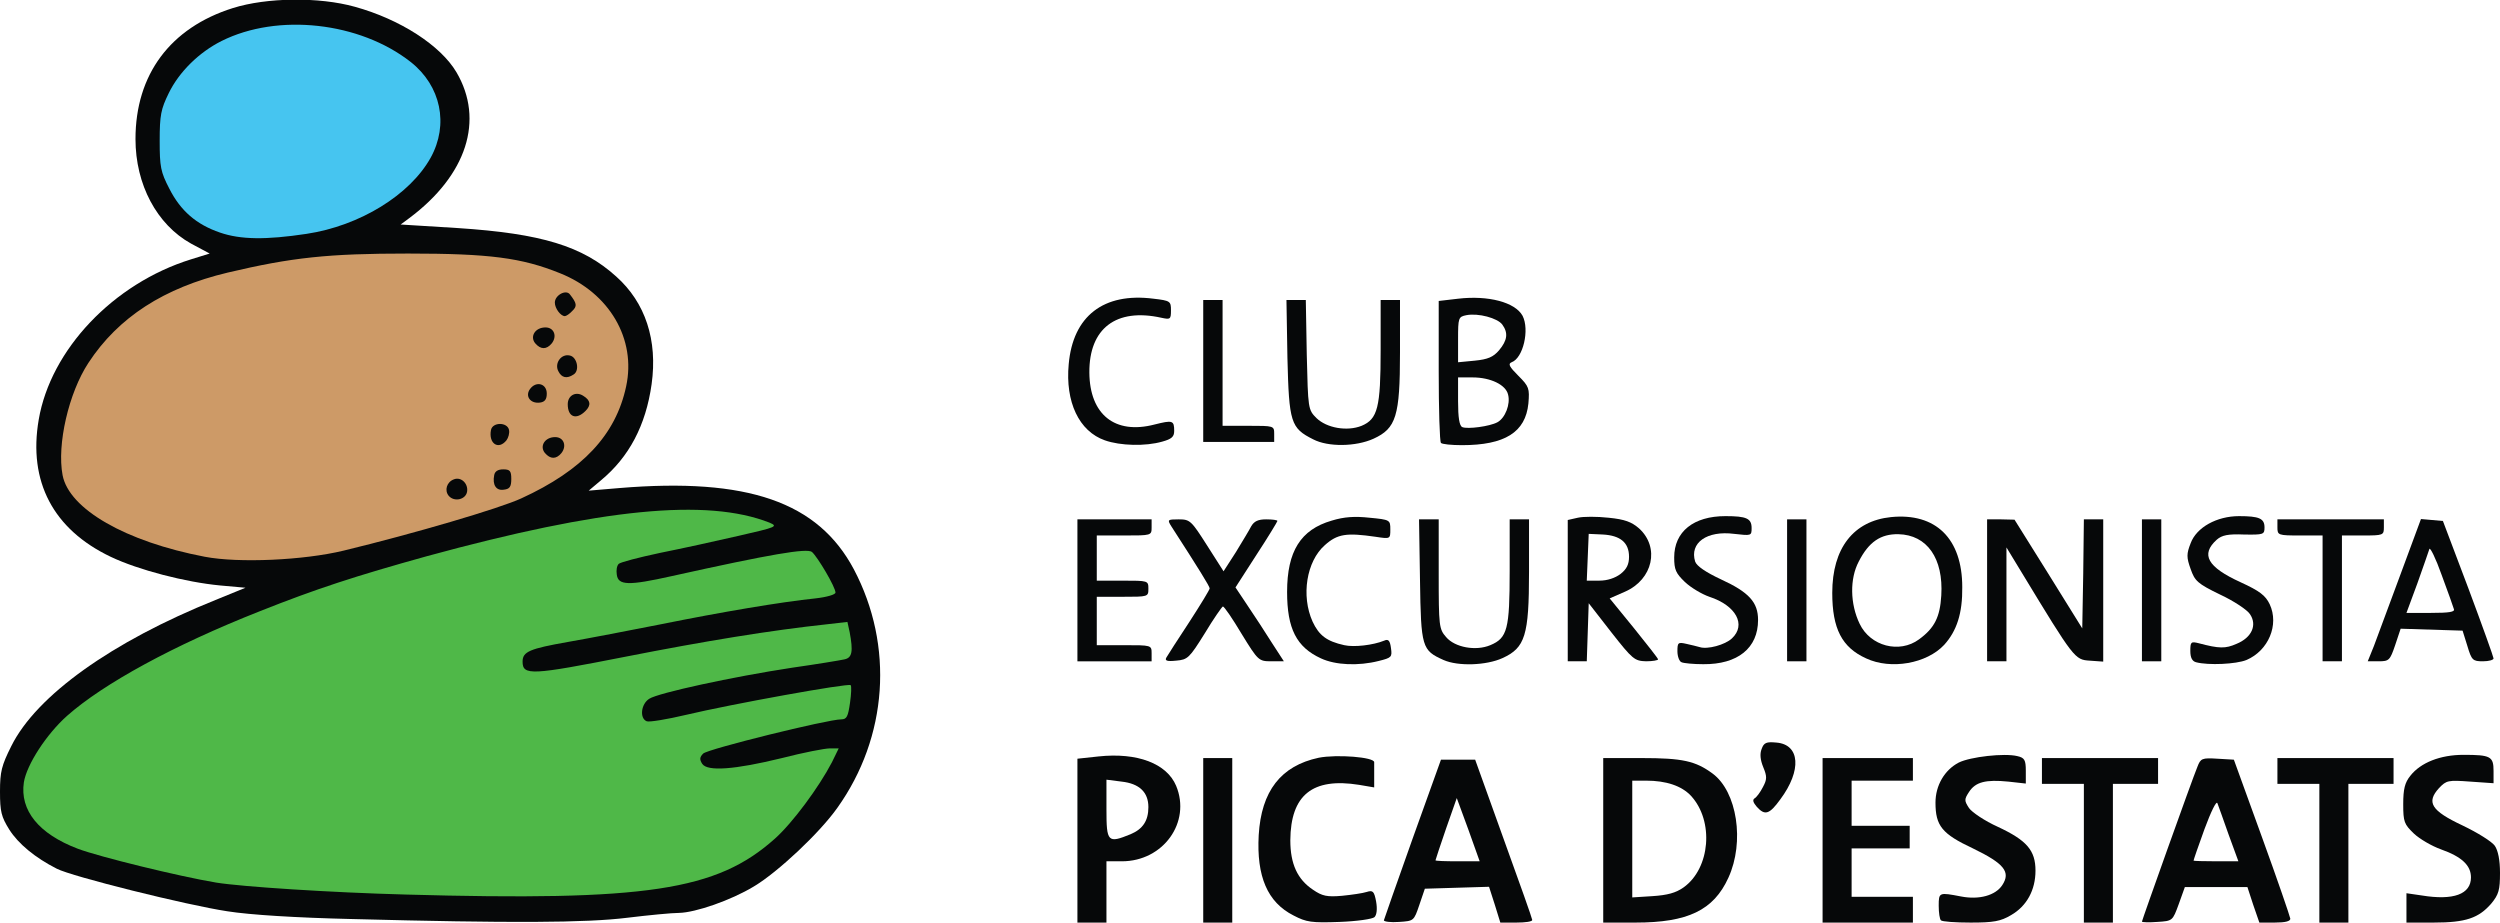 <svg version="1.0" xmlns="http://www.w3.org/2000/svg" width="775" height="286" viewBox="0 0 7750 2860"><g id="layer101" fill="#060809" stroke="none"><path d="M1090 2849c-172-4-316-13-385-24-126-19-483-108-529-132-67-34-119-77-147-121-25-40-29-56-29-118s5-81 35-141c78-157 312-324 633-453l93-38-78-7c-107-10-254-48-340-89-178-85-256-233-223-425 37-217 231-422 472-497l58-18-58-31c-106-59-172-183-172-324 0-2e2 108-345 302-406 105-33 267-35 378-4 141 39 266 120 315 203 87 148 32 319-146 452l-27 20 177 11c260 17 387 56 491 150 91 81 129 198 110 334-18 128-70 226-157 298l-38 32 95-8c398-33 616 43 727 252 125 237 105 520-51 739-55 78-185 2e2-259 244-71 43-181 81-232 82-22 0-94 7-160 15-128 16-362 17-855 4z"/><path d="M3340 2606v-254l65-7c121-13 212 22 241 91 47 113-40 234-168 234h-48v95 95h-45-45v-254zm165-20c38-16 55-42 55-84 0-46-28-73-83-79l-47-6v92c0 102 4 106 75 77z"/><path d="M3730 2605v-255h45 45v255 255h-45-45v-255z"/><path d="M4010 2838c-81-41-115-121-108-249 8-137 69-215 186-240 56-11 173-2 172 14 0 4 0 23 0 43v35l-47-8c-144-23-212 31-213 172 0 73 22 121 70 153 29 20 44 23 90 19 30-3 65-8 77-12 19-6 23-2 29 30 4 23 2 41-5 48-6 6-54 13-109 15-86 3-102 1-142-20z"/><path d="M4290 2853c1-4 41-118 89-253l88-245h53 53l88 245c49 135 89 248 89 252 0 5-22 8-49 8h-50l-17-55-18-56-1e2 3-99 3-17 50c-17 50-17 50-63 53-26 2-47-1-47-5zm262-281-36-98-33 94c-18 53-33 97-33 99s31 3 69 3h68l-35-98z"/><path d="M4970 2605v-255h119c127 0 167 9 220 48 76 56 1e2 212 49 323-46 101-126 139-288 139h-1e2v-255zm249 146c83-59 95-206 23-284-29-31-77-47-139-47h-43v181 181l63-4c46-3 72-10 96-27z"/><path d="M5650 2605v-255h140 140v35 35h-95-95v70 70h90 90v35 35h-90-90v75 75h95 95v40 40h-140-140v-255z"/><path d="M6017 2853c-4-3-7-24-7-45 0-42 1-42 69-29 56 11 107-3 128-35 27-41 6-67-91-114-96-45-116-70-116-142 0-53 28-101 72-124 36-18 142-30 182-20 22 5 26 12 26 45v40l-54-6c-70-7-102 1-122 32-15 23-15 27 0 50 9 13 49 40 89 58 90 42 117 73 117 136 0 60-27 110-76 138-32 19-54 23-125 23-47 0-89-3-92-7z"/><path d="M6460 2645v-215h-65-65v-40-40h180 180v40 40h-70-70v215 215h-45-45v-215z"/><path d="M6640 2857c0-4 155-439 172-480 10-26 14-28 62-25l51 3 87 240c48 132 87 246 88 253 0 8-16 12-48 12h-48l-19-55-18-55h-97-97l-19 53c-19 52-19 52-67 55-26 2-47 1-47-1zm269-269c-16-46-32-90-35-98-3-9-20 26-40 80-19 52-34 96-34 98 0 1 31 2 70 2h69l-30-82z"/><path d="M7190 2645v-215h-65-65v-40-40h180 180v40 40h-70-70v215 215h-45-45v-215z"/><path d="M7460 2814v-45l48 7c98 16 152-4 152-56 0-37-28-64-93-87-28-10-66-32-84-49-30-29-33-36-33-91 0-47 5-67 22-88 32-41 93-65 165-65 84 0 93 5 93 50v38l-72-5c-69-5-74-4-97 20-40 44-25 70 73 116 46 22 91 50 1e2 63 10 15 16 44 16 84 0 53-4 67-27 95-39 45-79 59-178 59h-85v-46z"/><path d="M5446 2501c-11-13-14-21-7-26 6-3 18-19 26-35 13-24 13-33 1-62-9-22-11-41-5-56 7-20 15-23 46-20 73 6 79 86 12 176-34 47-48 51-73 23z"/><path d="M4095 2041c-76-35-105-92-105-206 0-126 42-193 138-221 39-12 72-14 118-9 63 6 64 7 64 36 0 30 0 30-46 23-90-13-118-9-157 26-57 50-74 157-38 237 20 43 44 61 98 73 30 7 90 0 124-14 13-6 18 0 21 23 4 28 2 30-38 40-63 16-134 13-179-8z"/><path d="M4475 2046c-67-30-70-39-73-247l-3-189h30 31v169c0 162 1 171 23 196 27 32 92 44 137 25 53-22 60-50 60-230v-160h30 30v163c0 197-12 235-82 267-50 23-138 26-183 6z"/><path d="M5213 2053c-7-2-13-18-13-34 0-27 2-29 28-23 15 3 33 8 41 10 24 8 79-7 1e2-27 45-42 13-102-70-129-23-8-57-28-76-46-28-27-33-38-33-76 0-80 60-128 159-128 65 0 81 7 81 37 0 24-1 24-54 18-85-11-139 28-121 86 5 14 33 33 80 55 87 40 115 71 115 126 0 87-63 138-170 137-30 0-61-3-67-6z"/><path d="M5785 2041c-75-34-105-92-105-203 0-139 66-223 182-235 139-14 221 67 221 217 1 81-17 136-56 179-54 58-165 78-242 42zm164-59c48-35 65-69 69-136 7-115-44-188-133-190-55-1-92 24-123 85-28 53-27 131 3 193 33 69 123 93 184 48z"/><path d="M6808 2053c-12-3-18-14-18-35 0-28 2-30 26-24 64 17 83 17 117 2 47-19 65-58 42-92-8-13-50-41-93-61-70-34-78-42-91-79-13-36-13-47 0-80 18-49 81-84 150-84 62 0 79 7 79 35 0 22-3 23-64 22-49-2-68 2-84 16-51 46-29 85 74 132 59 27 77 41 90 68 30 64-4 144-72 173-32 13-118 17-156 7z"/><path d="M3340 1830v-220h115 115v25c0 25-1 25-85 25h-85v70 70h80c79 0 80 0 80 25s-1 25-80 25h-80v75 75h85c84 0 85 0 85 25v25h-115-115v-220z"/><path d="M3616 2038c4-7 36-57 71-110 35-54 63-1e2 63-104 0-6-34-61-118-191-14-22-13-23 22-23s39 4 88 81l51 80 38-59c20-33 42-69 48-81 9-15 21-21 46-21 19 0 35 2 35 5 0 2-29 50-65 105l-65 101 38 57c21 31 55 83 75 115l37 57h-39c-39 0-41-2-92-85-28-47-54-85-58-85-3 1-29 38-56 83-48 77-53 82-89 85-29 3-36 0-30-10z"/><path d="M4860 1831v-219l31-7c17-4 60-4 96 0 50 5 71 13 94 33 65 59 43 158-43 196l-48 21 75 92c41 51 75 94 75 97s-17 6-37 6c-36-1-42-6-108-90l-70-90-3 90-3 90h-29-30v-219zm164-52c19-15 26-30 26-53 0-44-27-66-81-69l-44-2-3 73-3 72h39c25 0 49-8 66-21z"/><path d="M5540 1830v-220h30 30v220 220h-30-30v-220z"/><path d="M6160 1830v-220h43l42 1 105 168 105 169 3-169 2-169h30 30v221 220l-42-3c-46-3-48-5-210-272l-48-79v176 177h-30-30v-220z"/><path d="M6640 1830v-220h30 30v220 220h-30-30v-220z"/><path d="M72e2 1855v-195h-70c-68 0-70-1-70-25v-25h165 165v25c0 24-2 25-65 25h-65v195 195h-30-30v-195z"/><path d="M7359 2003c10-27 47-126 82-221l64-173 34 3 34 3 79 209c43 115 78 213 78 217 0 5-15 9-33 9-31 0-35-3-48-47l-15-48-96-3-96-3-17 51c-16 47-19 50-51 50h-34l19-47zm248-115c-2-7-19-55-38-106-18-51-36-87-38-80s-19 55-37 106l-34 92h76c57 0 75-3 71-12z"/><path d="M3425 1365c-80-28-123-119-112-236 13-149 108-223 263-203 52 6 54 8 54 36s-2 29-30 23c-140-31-224 33-223 170 1 130 79 193 202 161 56-14 61-13 61 20 0 18-8 25-37 33-52 15-130 13-178-4z"/><path d="M4071 1362c-70-35-75-52-80-253l-3-179h30 30l3 170c4 167 4 170 30 196 32 31 95 42 140 24 50-21 59-57 59-235V930h30 30v163c0 197-12 235-82 267-55 25-141 26-187 2z"/><path d="M4467 1373c-4-3-7-104-7-223V933l60-7c94-11 177 11 2e2 53 22 43 2 131-34 144-12 5-7 14 21 42 33 33 35 39 31 86-9 89-73 129-206 129-32 0-62-3-65-7zm175-64c24-13 41-56 33-86-7-30-54-53-110-53h-45v74c0 50 4 76 13 80 16 7 85-2 109-15zm5-223c26-31 29-54 10-80-15-20-74-36-111-29-25 5-26 8-26 75v71l52-5c40-4 57-11 75-32z"/><path d="M3730 1150V930h30 30v195 195h80c79 0 80 0 80 25v25h-110-110v-220z"/></g><g id="layer102" fill="#4fb848" stroke="none"><path d="M1255 2773c-226-6-505-24-585-37-114-19-363-80-429-105-121-46-180-119-167-206 9-55 70-149 134-206 113-1e2 331-219 597-324 176-70 296-109 519-171 542-148 867-180 1061-104 28 12 23 14-95 41-69 16-179 40-244 53-66 14-123 29-128 34-6 6-8 20-6 33 4 34 36 35 170 5 311-69 419-87 435-75 18 16 73 109 73 126 0 6-26 14-62 18-107 11-295 43-478 80-96 19-226 44-289 55-119 21-141 30-141 61 0 44 28 42 318-15 249-49 451-82 628-101l61-7 7 32c11 59 8 79-16 84-13 3-86 15-163 26-184 28-414 78-442 96-26 16-31 61-8 70 8 3 63-6 122-20 139-33 503-99 510-92 3 2 2 28-2 55-6 42-10 51-27 51-42 0-414 92-428 106-11 11-12 18-3 32 16 24 1e2 18 247-18 66-17 133-30 148-30h28l-21 43c-40 77-122 188-177 237-180 161-397 194-1147 173z"/></g><g id="layer103" fill="#cd9a67" stroke="none"><path d="M635 1726c-246-47-421-148-441-253-18-95 19-255 80-348 93-142 235-233 432-280 199-47 311-59 559-59 253 0 352 13 471 61 153 61 237 204 205 351-32 150-135 260-325 347-67 31-332 109-551 162-124 30-325 39-430 19zm813-202c4-25-19-47-41-38-22 8-30 34-16 51 17 20 53 12 57-13zm137-39c0-25-4-30-25-30-16 0-26 6-28 18-6 30 6 49 30 45 18-2 23-9 23-33zm155-80c18-22 8-50-19-50-32 0-49 28-32 49 17 20 35 20 51 1zm-170-40c6-8 10-22 8-32-5-25-51-25-56 0-8 42 23 63 48 32zm245-91c18-18 16-33-7-47-23-15-48-1-48 26 0 40 26 50 55 21zm-120-54c0-31-33-40-52-14-16 22 1 46 31 42 15-2 21-10 21-28zm83-59c20-12 11-55-12-59-27-6-48 25-35 49 10 20 26 24 47 10zm-68-96c18-22 8-50-19-50-32 0-49 28-32 49 17 20 35 20 51 1zm64-101c16-15 14-24-7-51-12-17-47 2-47 25 0 18 18 42 31 42 4 0 15-7 23-16z"/></g><g id="layer104" fill="#46c5f0" stroke="none"><path d="M682 721c-73-25-122-67-157-136-27-52-30-68-30-149 0-79 4-98 28-147 32-66 94-127 164-162 174-87 428-59 586 65 94 74 119 194 62 297-64 115-219 211-385 236-126 19-204 18-268-4z"/></g></svg>